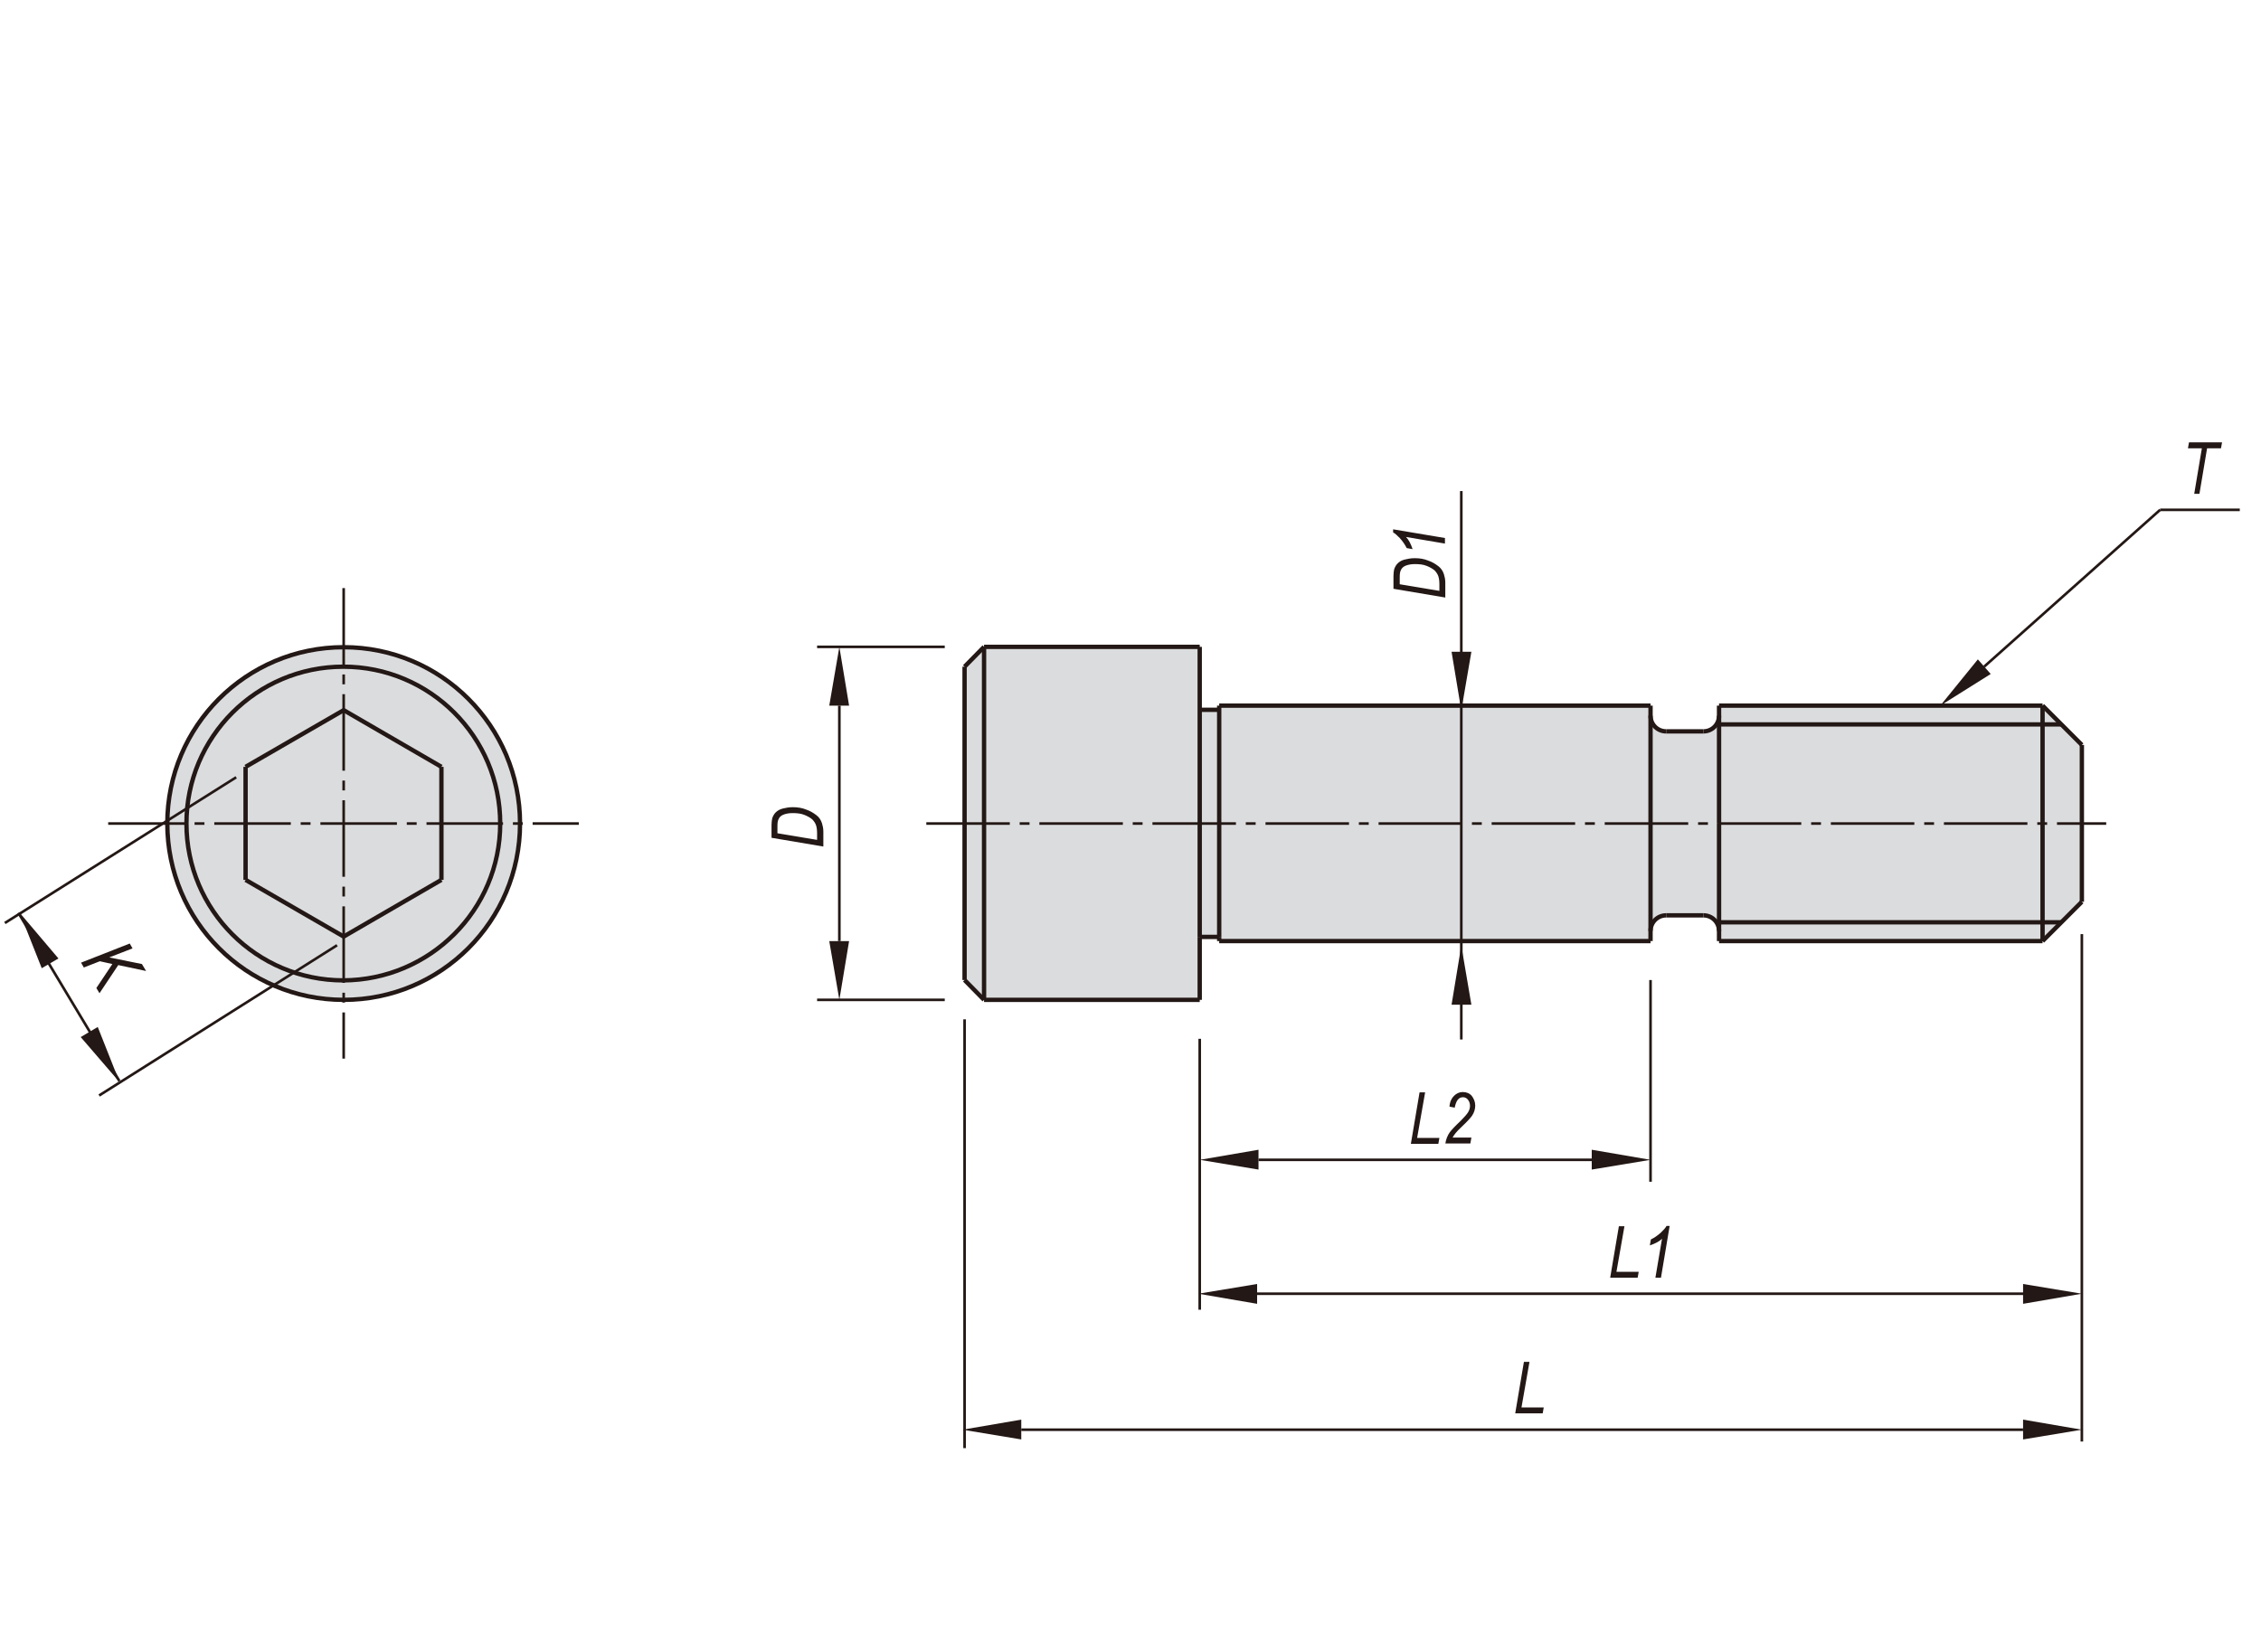 <?xml version="1.0" encoding="utf-8"?>
<!-- Generator: Adobe Illustrator 16.0.3, SVG Export Plug-In . SVG Version: 6.00 Build 0)  -->
<!DOCTYPE svg PUBLIC "-//W3C//DTD SVG 1.1//EN" "http://www.w3.org/Graphics/SVG/1.1/DTD/svg11.dtd">
<svg version="1.1" id="Layer_1" xmlns="http://www.w3.org/2000/svg" xmlns:xlink="http://www.w3.org/1999/xlink" x="0px" y="0px"
	 width="650px" height="475px" viewBox="0 0 650 475" enable-background="new 0 0 650 475" xml:space="preserve">
<path fill="none" stroke="#231815" stroke-width="0.75" stroke-miterlimit="10" d="M399.3,202.9"/>
<g>
	<path fill="#DBDCDE" d="M149.5,236.8c0-28-22.7-50.7-50.7-50.7S48,208.7,48,236.8c0,28,22.7,50.7,50.7,50.7
		S149.5,264.8,149.5,236.8"/>
	<path fill="#DBDCDE" d="M598.5,214.2l-11.3-11.3h-93v2.8c0,2.5-2,4.5-4.5,4.5H479c-2.5,0-4.5-2-4.5-4.5v-2.8h-124v1.1h-5.6v-18h-62
		l-5.6,5.6v45.1v45.1l5.6,5.6h62v-18h5.6v1.1h124v-2.8c0-2.5,2-4.5,4.5-4.5h10.7c2.5,0,4.5,2,4.5,4.5v2.8h93l11.3-11.3V214.2z"/>
</g>
<g>
	<polygon fill="#231815" points="238.4,270.6 244.1,270.6 241.3,287.5 	"/>
	<polygon fill="#231815" points="293.6,408.2 293.6,413.9 276.7,411.1 	"/>
	<polygon fill="#231815" points="361.8,330.6 361.8,336.3 344.9,333.5 	"/>
	<polygon fill="#231815" points="238.4,202.9 244.1,202.9 241.3,186 	"/>
	<polygon fill="#231815" points="581.6,408.2 581.6,413.9 598.5,411.1 	"/>
	<polygon fill="#231815" points="457.6,330.6 457.6,336.3 474.5,333.5 	"/>
	<polygon fill="#231815" points="572.3,193.8 568.6,189.6 557.8,202.9 	"/>
	<circle fill="none" stroke="#231815" stroke-width="1.25" stroke-miterlimit="10" cx="98.8" cy="236.8" r="50.7"/>
	
		<line fill="none" stroke="#231815" stroke-width="0.75" stroke-miterlimit="10" stroke-dasharray="22,2.835,2.835,2.835" x1="31.1" y1="236.8" x2="166.4" y2="236.8"/>
	<path fill="none" stroke="#231815" stroke-width="1.25" stroke-miterlimit="10" d="M143.8,236.8c0-24.9-20.2-45.1-45.1-45.1
		c-24.9,0-45.1,20.2-45.1,45.1c0,24.9,20.2,45.1,45.1,45.1C123.6,281.8,143.8,261.6,143.8,236.8z"/>
	<line fill="none" stroke="#231815" stroke-width="1.25" stroke-miterlimit="10" x1="350.5" y1="202.9" x2="474.5" y2="202.9"/>
	<line fill="none" stroke="#231815" stroke-width="1.25" stroke-miterlimit="10" x1="350.5" y1="270.6" x2="474.5" y2="270.6"/>
	<path fill="none" stroke="#231815" stroke-width="0.75" stroke-miterlimit="10" d="M399.3,270.6"/>
	
		<line fill="none" stroke="#231815" stroke-width="0.75" stroke-miterlimit="10" stroke-dasharray="24,2.835,2.835,2.835" x1="266.3" y1="236.8" x2="605.5" y2="236.8"/>
	<line fill="none" stroke="#231815" stroke-width="0.75" stroke-miterlimit="10" x1="361.8" y1="333.5" x2="457.6" y2="333.5"/>
	<line fill="none" stroke="#231815" stroke-width="0.75" stroke-miterlimit="10" x1="293.6" y1="411.1" x2="581.6" y2="411.1"/>
	<line fill="none" stroke="#231815" stroke-width="1.25" stroke-miterlimit="10" x1="350.5" y1="269.4" x2="350.5" y2="236.8"/>
	<line fill="none" stroke="#231815" stroke-width="1.25" stroke-miterlimit="10" x1="344.9" y1="269.4" x2="344.9" y2="236.8"/>
	<line fill="none" stroke="#231815" stroke-width="1.25" stroke-miterlimit="10" x1="282.9" y1="287.5" x2="282.9" y2="236.8"/>
	<line fill="none" stroke="#231815" stroke-width="1.25" stroke-miterlimit="10" x1="277.3" y1="236.8" x2="277.3" y2="281.8"/>
	<line fill="none" stroke="#231815" stroke-width="0.75" stroke-miterlimit="10" x1="241.3" y1="202.9" x2="241.3" y2="270.6"/>
	<line fill="none" stroke="#231815" stroke-width="1.25" stroke-miterlimit="10" x1="126.9" y1="253" x2="126.9" y2="220.5"/>
	
		<line fill="none" stroke="#231815" stroke-width="0.75" stroke-miterlimit="10" stroke-dasharray="22,2.835,2.835,2.835" x1="98.8" y1="169.1" x2="98.8" y2="304.4"/>
	<line fill="none" stroke="#231815" stroke-width="1.25" stroke-miterlimit="10" x1="70.6" y1="220.5" x2="70.6" y2="253"/>
	<line fill="none" stroke="#231815" stroke-width="0.75" stroke-miterlimit="10" x1="271.6" y1="287.5" x2="234.9" y2="287.5"/>
	<path fill="none" stroke="#231815" stroke-width="0.75" stroke-miterlimit="10" d="M70.6,264.3"/>
	<path fill="none" stroke="#231815" stroke-width="0.75" stroke-miterlimit="10" d="M126.9,264.3"/>
	<line fill="none" stroke="#231815" stroke-width="1.25" stroke-miterlimit="10" x1="98.8" y1="269.3" x2="126.9" y2="253"/>
	<line fill="none" stroke="#231815" stroke-width="1.25" stroke-miterlimit="10" x1="70.6" y1="253" x2="98.8" y2="269.3"/>
	<line fill="none" stroke="#231815" stroke-width="0.75" stroke-miterlimit="10" x1="344.9" y1="298.7" x2="344.9" y2="376.6"/>
	<line fill="none" stroke="#231815" stroke-width="0.75" stroke-miterlimit="10" x1="277.3" y1="293.1" x2="277.3" y2="416.4"/>
	<line fill="none" stroke="#231815" stroke-width="1.25" stroke-miterlimit="10" x1="282.9" y1="287.5" x2="344.9" y2="287.5"/>
	<line fill="none" stroke="#231815" stroke-width="1.25" stroke-miterlimit="10" x1="277.3" y1="281.8" x2="282.9" y2="287.5"/>
	<line fill="none" stroke="#231815" stroke-width="1.25" stroke-miterlimit="10" x1="350.5" y1="269.4" x2="350.5" y2="270.6"/>
	<line fill="none" stroke="#231815" stroke-width="1.25" stroke-miterlimit="10" x1="344.9" y1="269.4" x2="350.5" y2="269.4"/>
	<line fill="none" stroke="#231815" stroke-width="1.25" stroke-miterlimit="10" x1="344.9" y1="287.5" x2="344.9" y2="269.4"/>
	<line fill="none" stroke="#231815" stroke-width="0.75" stroke-miterlimit="10" x1="271.6" y1="186" x2="234.9" y2="186"/>
	<line fill="none" stroke="#231815" stroke-width="1.25" stroke-miterlimit="10" x1="126.9" y1="220.5" x2="98.8" y2="204.2"/>
	<line fill="none" stroke="#231815" stroke-width="1.25" stroke-miterlimit="10" x1="98.8" y1="204.2" x2="70.6" y2="220.5"/>
	<line fill="none" stroke="#231815" stroke-width="1.25" stroke-miterlimit="10" x1="282.9" y1="186" x2="344.9" y2="186"/>
	<line fill="none" stroke="#231815" stroke-width="1.25" stroke-miterlimit="10" x1="277.3" y1="191.7" x2="282.9" y2="186"/>
	<line fill="none" stroke="#231815" stroke-width="1.25" stroke-miterlimit="10" x1="282.9" y1="186" x2="282.9" y2="236.8"/>
	<line fill="none" stroke="#231815" stroke-width="1.25" stroke-miterlimit="10" x1="277.3" y1="236.8" x2="277.3" y2="191.7"/>
	<line fill="none" stroke="#231815" stroke-width="1.25" stroke-miterlimit="10" x1="344.9" y1="186" x2="344.9" y2="204.1"/>
	<line fill="none" stroke="#231815" stroke-width="1.25" stroke-miterlimit="10" x1="344.9" y1="204.1" x2="350.5" y2="204.1"/>
	<line fill="none" stroke="#231815" stroke-width="1.25" stroke-miterlimit="10" x1="350.5" y1="204.1" x2="350.5" y2="202.9"/>
	<line fill="none" stroke="#231815" stroke-width="1.25" stroke-miterlimit="10" x1="344.9" y1="204.1" x2="344.9" y2="236.8"/>
	<line fill="none" stroke="#231815" stroke-width="1.25" stroke-miterlimit="10" x1="350.5" y1="204.1" x2="350.5" y2="236.8"/>
	<line fill="none" stroke="#231815" stroke-width="1.25" stroke-miterlimit="10" x1="598.5" y1="214.2" x2="598.5" y2="259.3"/>
	<line fill="none" stroke="#231815" stroke-width="1.25" stroke-miterlimit="10" x1="587.2" y1="270.6" x2="587.2" y2="236.8"/>
	<line fill="none" stroke="#231815" stroke-width="1.25" stroke-miterlimit="10" x1="474.5" y1="202.9" x2="474.5" y2="270.6"/>
	<line fill="none" stroke="#231815" stroke-width="1.25" stroke-miterlimit="10" x1="494.2" y1="270.6" x2="494.2" y2="236.8"/>
	<line fill="none" stroke="#231815" stroke-width="0.75" stroke-miterlimit="10" x1="598.5" y1="268.6" x2="598.5" y2="414.5"/>
	<line fill="none" stroke="#231815" stroke-width="1.25" stroke-miterlimit="10" x1="494.2" y1="270.6" x2="587.2" y2="270.6"/>
	<line fill="none" stroke="#231815" stroke-width="1.25" stroke-miterlimit="10" x1="494.2" y1="265.2" x2="592.5" y2="265.2"/>
	<line fill="none" stroke="#231815" stroke-width="0.75" stroke-miterlimit="10" x1="474.5" y1="281.8" x2="474.5" y2="339.8"/>
	<path fill="none" stroke="#231815" stroke-width="1.25" stroke-miterlimit="10" d="M494.2,267.7c0-2.5-2-4.5-4.5-4.5"/>
	<path fill="none" stroke="#231815" stroke-width="1.25" stroke-miterlimit="10" d="M479,263.2c-2.5,0-4.5,2-4.5,4.5"/>
	<line fill="none" stroke="#231815" stroke-width="1.25" stroke-miterlimit="10" x1="479" y1="263.2" x2="489.7" y2="263.2"/>
	<line fill="none" stroke="#231815" stroke-width="1.25" stroke-miterlimit="10" x1="587.2" y1="270.6" x2="598.5" y2="259.3"/>
	<line fill="none" stroke="#231815" stroke-width="0.75" stroke-miterlimit="10" x1="570.4" y1="191.7" x2="621" y2="146.6"/>
	<line fill="none" stroke="#231815" stroke-width="1.25" stroke-miterlimit="10" x1="494.2" y1="202.9" x2="587.2" y2="202.9"/>
	<line fill="none" stroke="#231815" stroke-width="1.25" stroke-miterlimit="10" x1="494.2" y1="208.3" x2="592.5" y2="208.3"/>
	<line fill="none" stroke="#231815" stroke-width="1.25" stroke-miterlimit="10" x1="479" y1="210.3" x2="489.7" y2="210.3"/>
	<path fill="none" stroke="#231815" stroke-width="1.25" stroke-miterlimit="10" d="M474.5,205.8c0,2.5,2,4.5,4.5,4.5"/>
	<path fill="none" stroke="#231815" stroke-width="1.25" stroke-miterlimit="10" d="M489.7,210.3c2.5,0,4.5-2,4.5-4.5"/>
	<line fill="none" stroke="#231815" stroke-width="1.25" stroke-miterlimit="10" x1="494.2" y1="202.9" x2="494.2" y2="236.8"/>
	<line fill="none" stroke="#231815" stroke-width="1.25" stroke-miterlimit="10" x1="587.2" y1="202.9" x2="598.5" y2="214.2"/>
	<line fill="none" stroke="#231815" stroke-width="1.25" stroke-miterlimit="10" x1="587.2" y1="202.9" x2="587.2" y2="236.8"/>
	<line fill="none" stroke="#231815" stroke-width="0.75" stroke-miterlimit="10" x1="621" y1="146.6" x2="643.9" y2="146.6"/>
	<g>
		<path fill="#231815" d="M236.6,243.4l-14.8-2.5v-3.7c0-0.8,0.1-1.4,0.2-1.9c0.2-0.6,0.5-1.2,1-1.7c0.5-0.5,1.2-0.9,2-1.1
			s1.8-0.4,2.9-0.4c1.4,0,2.7,0.2,3.9,0.7c1.2,0.4,2.1,1,2.9,1.6c0.8,0.6,1.3,1.4,1.6,2.3c0.2,0.7,0.4,1.4,0.4,2.4V243.4z
			 M234.9,241.5v-1.9c0-0.9-0.1-1.7-0.3-2.3c-0.2-0.6-0.6-1.2-1.1-1.7c-0.6-0.5-1.3-0.9-2.3-1.3s-2.1-0.5-3.4-0.5
			c-1.1,0-2,0.2-2.7,0.5c-0.7,0.3-1.1,0.8-1.3,1.3c-0.2,0.4-0.3,1-0.3,1.9v2.1L234.9,241.5z"/>
	</g>
	<g>
		<path fill="#231815" d="M405.6,328.9l2.5-14.8h1.6l-2.3,13.1h6.4l-0.3,1.7H405.6z"/>
		<path fill="#231815" d="M415.5,328.9c0.2-1.3,0.6-2.3,1.2-3.2c0.4-0.6,1.5-1.8,3.2-3.4c1-1,1.7-1.8,2.1-2.4
			c0.4-0.6,0.6-1.3,0.6-1.9c0-0.7-0.2-1.3-0.6-1.8c-0.4-0.5-0.9-0.7-1.4-0.7c-0.6,0-1.1,0.2-1.5,0.7c-0.4,0.5-0.7,1.3-0.9,2.3
			l-1.5-0.3c0.1-1.4,0.6-2.4,1.3-3.1c0.7-0.7,1.6-1.1,2.5-1.1c1.1,0,2,0.4,2.6,1.1c0.6,0.8,1,1.7,1,2.8c0,1-0.3,2-0.9,2.9
			c-0.4,0.6-1.4,1.7-3.1,3.3c-1.3,1.2-2.1,2.2-2.5,3h5.4l-0.3,1.7H415.5z"/>
	</g>
	<g>
		<path fill="#231815" d="M435.6,406.4l2.5-14.8h1.6l-2.3,13.1h6.4l-0.3,1.7H435.6z"/>
	</g>
	<g>
		<path fill="#231815" d="M630.8,142l2.2-13.1h-4l0.3-1.7h9.5l-0.3,1.7h-4l-2.2,13.1H630.8z"/>
	</g>
</g>
<line fill="none" stroke="#231815" stroke-width="0.75" stroke-miterlimit="10" x1="67.9" y1="223.5" x2="1.4" y2="265.4"/>
<line fill="none" stroke="#231815" stroke-width="0.75" stroke-miterlimit="10" x1="96.9" y1="271.8" x2="28.5" y2="315"/>
<line fill="none" stroke="#231815" stroke-width="0.75" stroke-miterlimit="10" x1="5.3" y1="262.5" x2="34.3" y2="310.8"/>
<g>
	<path fill="#231815" d="M23.3,276.8l14-5.5l0.8,1.4l-6.7,2.6l9.4,1.9l1.2,2l-8-1.7l-5.4,8.1l-0.9-1.5l4.6-6.9l-3.6-0.8l-4.6,1.8
		L23.3,276.8z"/>
</g>
<polygon fill="#231815" points="417.3,288.9 423,288.9 420.1,271.9 "/>
<polygon fill="#231815" points="417.3,187.4 423,187.4 420.1,204.3 "/>
<line fill="none" stroke="#231815" stroke-width="0.75" stroke-miterlimit="10" x1="420.1" y1="141.2" x2="420.1" y2="298.9"/>
<g>
	<path fill="#231815" d="M415.4,171.8l-14.8-2.5v-3.7c0-0.8,0.1-1.4,0.2-1.9c0.2-0.6,0.5-1.2,1-1.7s1.2-0.9,2-1.1s1.8-0.4,2.9-0.4
		c1.4,0,2.7,0.2,3.9,0.7c1.2,0.4,2.1,1,2.9,1.6c0.8,0.6,1.3,1.4,1.6,2.3c0.2,0.7,0.4,1.4,0.4,2.4V171.8z M413.8,169.9V168
		c0-0.9-0.1-1.7-0.3-2.3c-0.2-0.6-0.6-1.2-1.1-1.7c-0.6-0.5-1.3-0.9-2.3-1.3s-2.1-0.5-3.4-0.5c-1.1,0-2,0.2-2.7,0.5
		c-0.7,0.3-1.1,0.8-1.3,1.3c-0.2,0.4-0.3,1-0.3,1.9v2.1L413.8,169.9z"/>
	<path fill="#231815" d="M415.4,156.3l-11.2-1.9c0.8,0.8,1.4,2,1.9,3.5l-1.7-0.3c-0.5-1-1.1-1.9-2-2.9c-0.7-0.7-1.3-1.3-1.9-1.6
		v-0.9l14.9,2.5V156.3z"/>
</g>
<polygon fill="#231815" points="361.4,369.2 361.4,374.9 344.5,372 "/>
<polygon fill="#231815" points="581.6,369.2 581.6,374.9 598.5,372 "/>
<line fill="none" stroke="#231815" stroke-width="0.75" stroke-miterlimit="10" x1="358.6" y1="372" x2="584.4" y2="372"/>
<g>
	<path fill="#231815" d="M462.9,367.4l2.5-14.8h1.6l-2.3,13.1h6.4l-0.3,1.7H462.9z"/>
	<path fill="#231815" d="M475.9,367.4l1.9-11.2c-0.8,0.8-2,1.4-3.5,1.9l0.3-1.7c1-0.5,1.9-1.1,2.9-2c0.7-0.7,1.3-1.3,1.6-1.9h0.9
		l-2.5,14.9H475.9z"/>
</g>
<polyline fill="#231815" points="34.4,311.2 28.1,295.3 23.2,298.2 34.4,311.2 "/>
<polyline fill="#231815" points="16.8,275.6 12,278.4 5.7,262.5 "/>
</svg>
